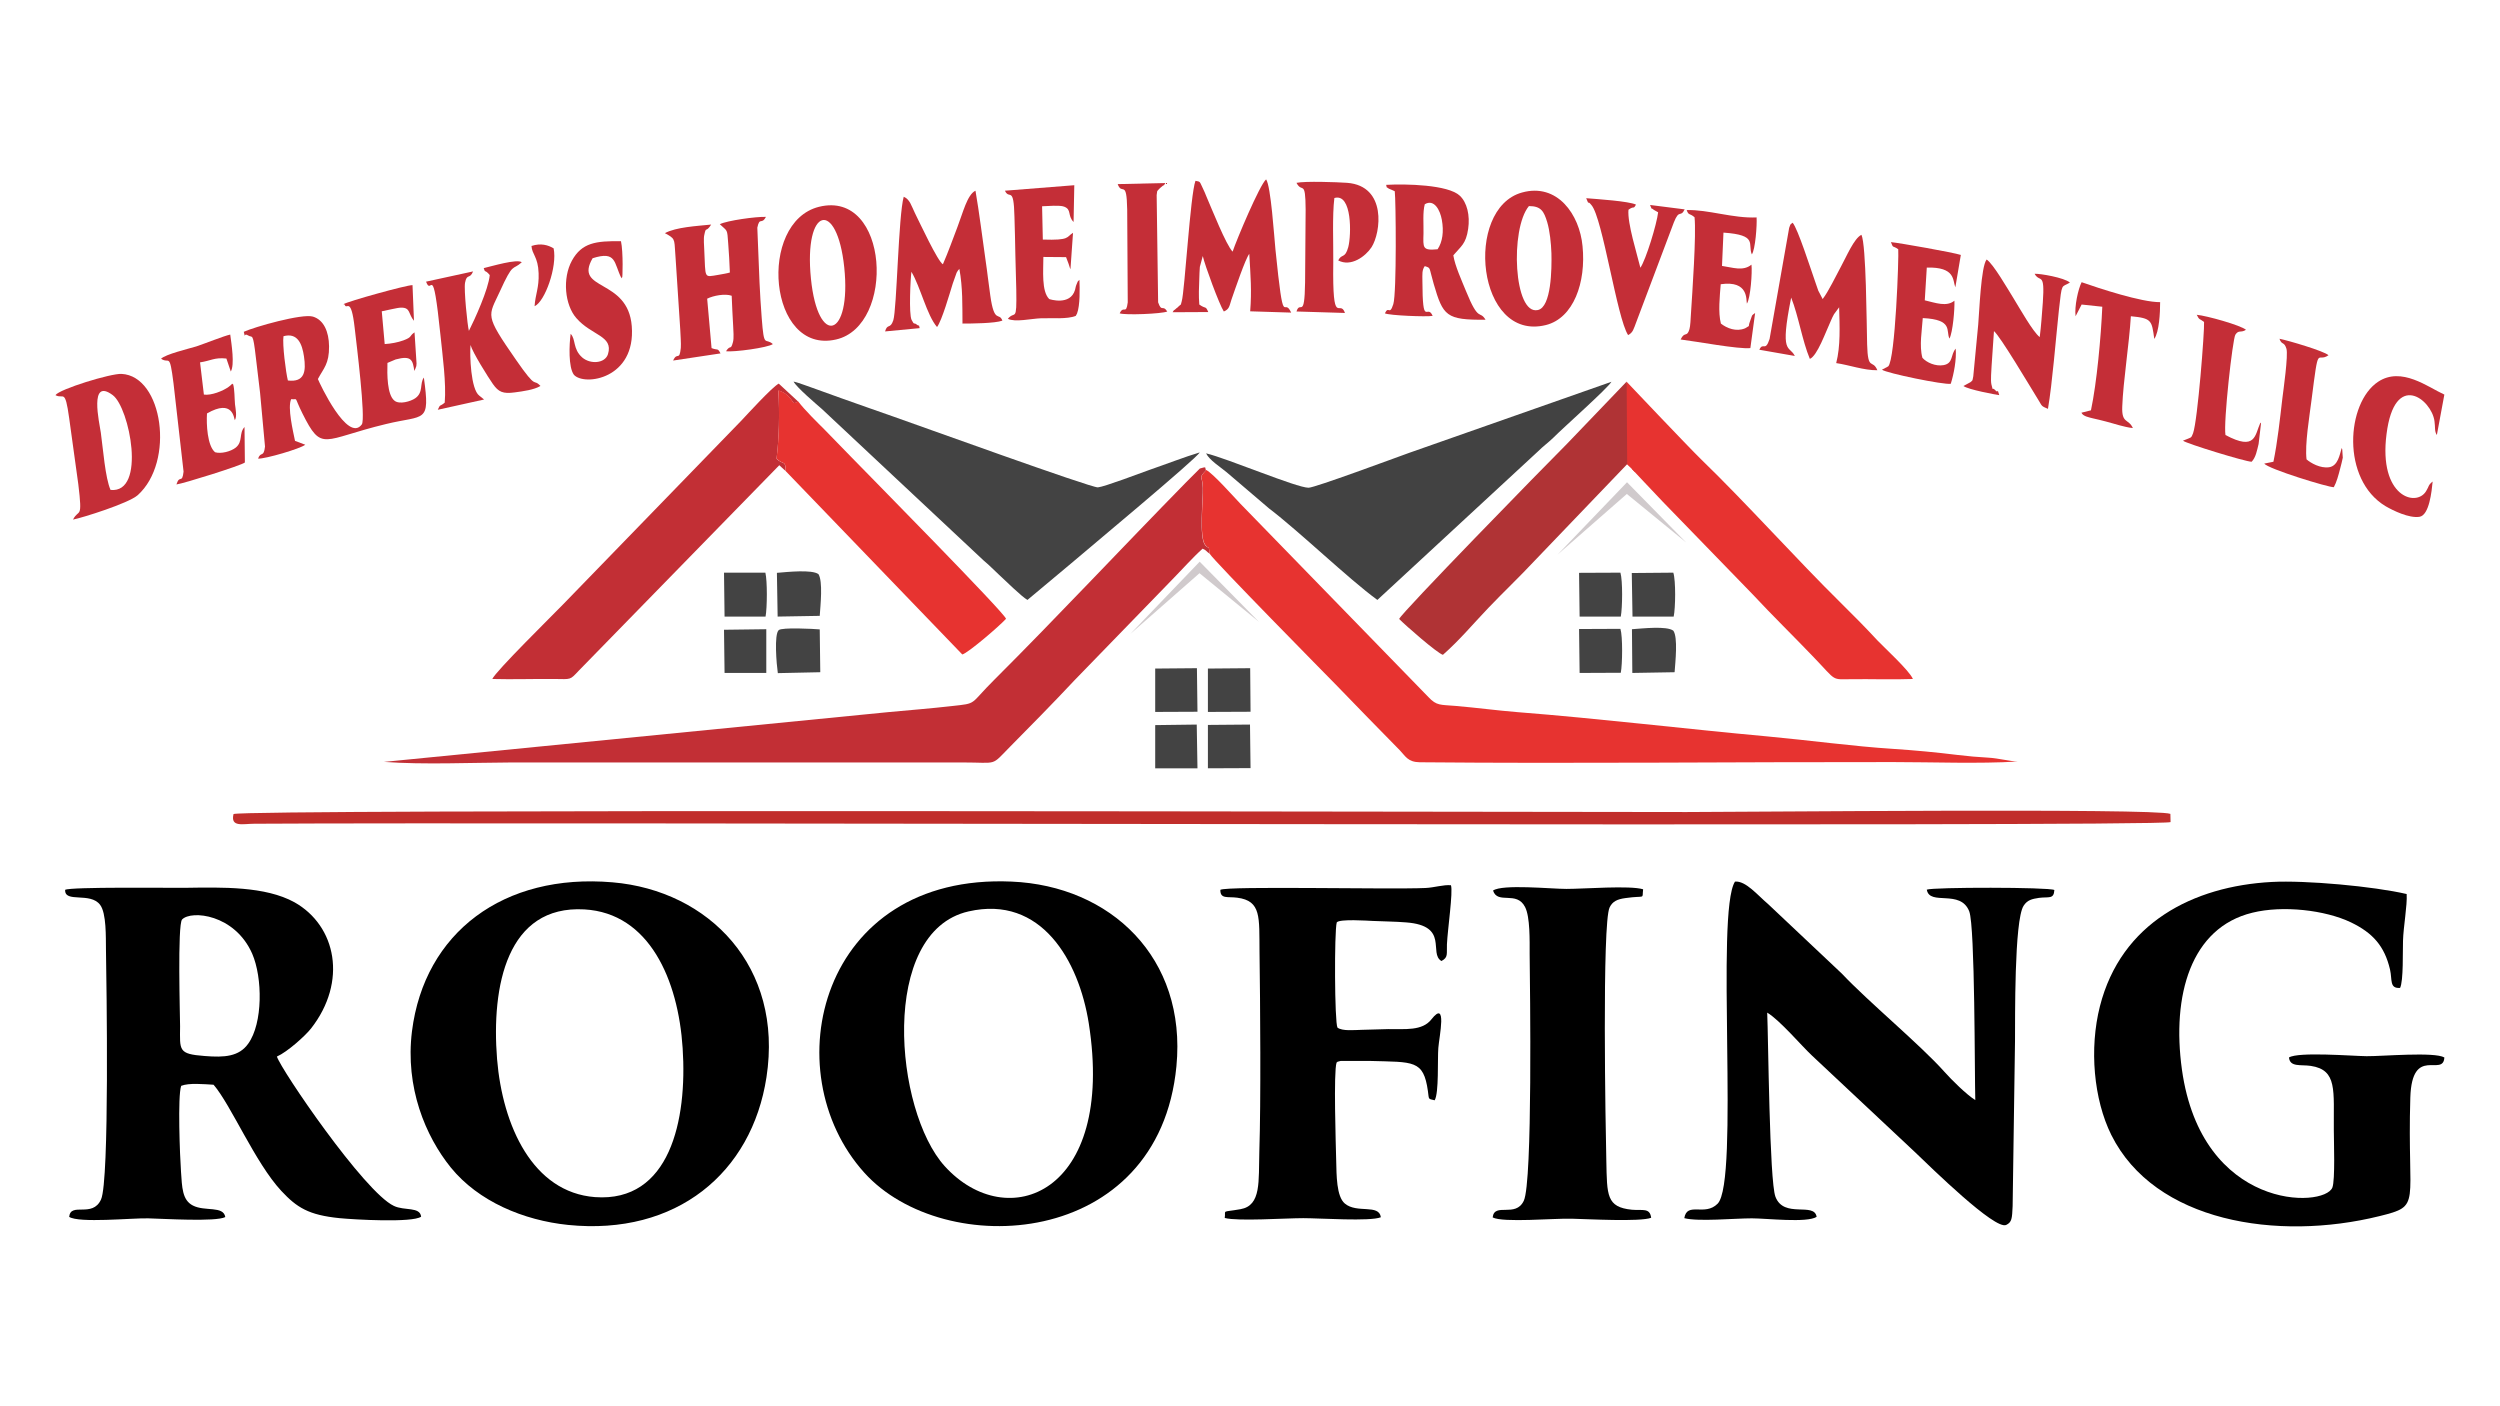 <?xml version="1.0" encoding="UTF-8"?>
<svg xmlns="http://www.w3.org/2000/svg" xmlns:xlink="http://www.w3.org/1999/xlink" version="1.1" id="Capa_1" x="0px" y="0px" viewBox="0 0 1366 768" style="enable-background:new 0 0 1366 768;" xml:space="preserve">
<style type="text/css">
	.st0{fill-rule:evenodd;clip-rule:evenodd;fill:#C42E37;}
	.st1{fill-rule:evenodd;clip-rule:evenodd;}
	.st2{fill-rule:evenodd;clip-rule:evenodd;fill:#E73330;}
	.st3{fill-rule:evenodd;clip-rule:evenodd;fill:#C22F35;}
	.st4{fill-rule:evenodd;clip-rule:evenodd;fill:#434343;}
	.st5{fill-rule:evenodd;clip-rule:evenodd;fill:#424242;}
	.st6{fill-rule:evenodd;clip-rule:evenodd;fill:#C12E2B;}
	.st7{fill-rule:evenodd;clip-rule:evenodd;fill:#B03335;}
	.st8{fill:#D0CACC;}
</style>
<g>
	<path class="st0" d="M187.7,166.2c0.2,0.2,0.6,0,0.7,0.4c1,3,3.4-5.1,5.4,12.6c1,8.7,6.1,49.6,3.9,52.7   c-7.7,10.5-23.2-22.7-24-24.8c3.1-5.9,6.2-8.2,6.1-17.9c-0.1-8-2.9-14.4-8.8-16.2c-5.9-1.8-32.2,5.7-37.8,8.3   c1.2,4.6-0.5,0.1,2.6,2.1c2.1,1.3,2.4-2.1,4,11.9c0.8,6.5,1.5,12.8,2.3,19.3l2.7,29.4c-0.7,6.3-2.3,2.4-3.8,6.6   c4,0.2,23.3-5.5,25.8-7.6l-5.6-2.1c-1.1-5.4-4.2-18.3-2.1-22.8c4.1,0.5,1.2-2.2,6.1,7.7c10.8,21.6,10.8,14.3,45.7,5.9   c21.3-5.2,24.2,0,20.7-25.4c-2.4,3.3-0.1,8.1-4.7,11.3c-2.4,1.7-8.7,3.6-11.4,1.3c-4-3.2-4-14.4-3.8-20.6l4.5-1.9   c8.9-2.4,9.3,0.6,10.2,6.3l0.7-1.6c0.5-2.1,0.3,0.7,0.5-2.5l-1.1-17c-3.1,2.1-1,2.5-6.1,4.4c-3,1.1-6.8,1.8-10.2,2l-1.6-17.9   c2.4-0.4,8.5-2,10.5-2c5.3-0.1,3.9,3.4,7.1,7.2l-0.8-19.5C222.2,155.7,189.9,164.7,187.7,166.2 M157.3,207.9   c-1.1-4.3-3.1-19.9-2.4-24.2c7.7-2.1,10.2,4.2,11.2,11.1C167.3,202.9,166.5,209,157.3,207.9z"></path>
	<path class="st0" d="M393.3,122.5c4.3,4.1,4,2.3,4.6,10.6c0.4,4.9,0.7,10.5,0.9,15.8c-1.6,0.5-4.2,0.9-6.4,1.3   c-8,1.3-6.8,2.3-7.6-13.8c-0.1-1.8-0.4-6.3,0-7.9c1.1-5.3,0.7-0.9,3.8-5.8c-7.8,0.8-19.3,1.4-25.3,4.7l1.5,0.8   c4.6,2.7,3.5,3.1,4.4,13.6l2.5,38.3c0.1,2.7,0.5,7.6,0.3,10c-0.8,7.6-1.9,1.8-4.2,6.9l25.9-3.9c-1.7-3.2-1.4-1.5-4.9-2.9l-2.4-27   c3.4-1.7,9.8-2.9,13.4-1.6c0.2,5.5,0.5,11,0.8,16.4c0.1,2.4,0.5,6.8-0.1,8.9c-1.3,4.9-1.3,1.1-3.8,5c4.2,0.6,22.8-1.9,25.6-3.9   c-4.3-3.8-4.8,2.8-6.1-14.3c-0.5-6.6-0.9-12.9-1.2-19.5l-1.2-29.8c1.3-6.2,2.3-1.3,4.7-5.9C413.1,118.3,397.3,120.5,393.3,122.5"></path>
	<path class="st0" d="M30.3,215.9c4.4,2.5,5.2-4.1,7.5,12.6l5,36.2c2.4,19.9,0.3,12.9-2.9,19.2c5.2-1,30.3-8.9,35.3-13.3   c20.5-18.3,13.8-65.2-8.8-66.3C60.5,204,32.5,212.6,30.3,215.9 M60.4,267.7c-2.9-6.5-4.1-22.6-5.3-31.2c-0.8-5.6-6.6-30.4,6.5-20.6   C70.8,222.7,80.1,269.7,60.4,267.7z"></path>
	<path class="st0" d="M961.3,191.1l19.4,3.4c-3-6.1-8.4-0.1-2-31.9c4.1,10.4,6,23.4,10.2,33.5c4.1-1.7,8.6-14.6,11.6-21.1   c0.5-1.1,0.9-2.1,1.6-3.3l2.8-3.8c0.3,10.5,0.8,21.2-1.6,30.5c7,1,15.1,4,22.5,3.9c-2.7-6.4-5.2,0.8-5.6-14.1   c-0.3-11.5-0.5-54.3-3.1-59.9c-4,1.8-8.4,12.3-10.9,16.8c-3,5.5-7.1,14.2-10.3,18.3l-2.4-4.6c-0.6-1.8-1.1-3.2-1.8-5.2   c-2.4-6.8-9.4-28.7-12.2-31.9c-1.5,1.2-1,0.4-1.9,2.8l-10.7,60.7C964.5,192.6,963.4,186.6,961.3,191.1"></path>
	<path class="st0" d="M673.5,137.5c-3.6-3.7-11.3-23.2-14.3-30.1c-0.7-1.7-1.2-3-2.1-4.8c-1.7-3.5-1.1-3.3-3.9-3.8   c-2.8,7.4-5.9,60.6-7.5,65.8c-0.9,3,0.2,0.9-1.8,2.9c-0.9,1-0.6,0.4-1.6,1.4c-1.4,1.3-0.3-0.4-1.6,1.7l19.5-0.1   c-1.6-3.7-1.1-1.4-4.9-4.1c-0.4-4.9-0.2-9.2,0-14.2c0.1-2.1,0.1-4.4,0.3-6.4l1.6-5.9c1.1,5,9.1,26.7,11.5,30.3c3.1-1.3,3-3,4.2-6.6   c2-5.7,7.5-22,9.7-24.9c0.7,12.2,1.4,19.9,0.5,31.4l22.4,0.7c-4.4-9.6-3.9,11.7-8.6-34.5c-0.7-7-2.5-34.7-5.1-38.3   C688.3,101,675.7,130.9,673.5,137.5"></path>
	<path class="st0" d="M515.2,144.4c-2.8-1.5-12.6-22.6-15.3-28c-2-4.1-2.7-7.4-6.1-8.9c-2.9,10.1-3.8,61.7-5.7,67.5   c-1.7,5.1-3.2,1.5-4.5,6.1l18.9-1.8c-0.8-3,0.4-0.3-1.8-2.1c-1.4-1.1-1,0.7-2.6-2.4c-1.6-3.2-0.6-22.9-0.1-26.3   c5,8.4,8.4,23.7,14,30.2c2.7-3.7,6.8-18,8.6-23.8l2.1-5.9c0.8-1.4,0.7-1.2,1.5-2.1c1.9,10.5,1.6,20,1.7,29.9   c4.8,0,17.9-0.1,21.8-1.6c-1.8-4.9-4.4,2-6.6-13.7c-1-6.7-1.6-12.8-2.6-19.4c-1.8-12.5-3.4-25.8-5.5-37.9   c-4.5,2.1-6.9,12.2-9.8,19.7C520.6,130.7,518.2,137.5,515.2,144.4"></path>
	<path class="st0" d="M447.5,113c-33.7,8.4-27.7,81,9.3,72.5C489.5,178.1,485.9,103.5,447.5,113 M443.1,152.3   c-4-39.6,14.3-43.6,18.2-6.2C465.3,184.7,446.9,190,443.1,152.3z"></path>
	<path class="st0" d="M831.6,105.2c-31.8,8.8-24.7,81.8,13.1,72.4c15.1-3.8,22-23.3,20-43.1C863.1,117.2,850.9,99.8,831.6,105.2    M835.4,112.6c6.7,0,8.2,2.9,10,8.8c1.4,4.7,2.1,11.4,2.3,17c0.2,8.4,0,29.4-7.4,31C827.1,172.4,825,125.1,835.4,112.6z"></path>
	<path class="st0" d="M762.1,104.5c0.6,4.4,1.1,55.7-0.8,61.7c-2.1,6.6-2.5,0.5-4.6,5c2.4,1.2,22.8,2,26.1,1.4   c-3-7.1-5.5,7.3-5.6-19.3c0-3.4-0.3-5.7,1.3-7.9c3.5,1.2,2.1,0.2,4.9,9.8c5.1,17.4,6.7,19.7,28.3,19.5c-3.3-5.5-3.6,1.8-10.7-15.7   c-2.3-5.7-6-13.7-6.9-19.5c4.1-4.9,6.9-6.1,8.1-14.4c1.1-7.4-0.6-14.5-4.6-18.2c-6.4-6-29.4-6.5-40.2-5.9c0.6,2.3-0.2,0.7,1.5,2.1   C759.3,103.2,761.7,104.3,762.1,104.5 M778.5,111.6c5.2-3.1,8.4,3.4,9.3,8.4c1.2,6.5,0.4,12.2-2.3,16.2c-8.4,0.8-7.9-0.8-7.7-8.7   C777.9,122.5,777.3,115.9,778.5,111.6z"></path>
	<path class="st0" d="M264.3,146.5c0.9,3,0.5,0.4,3.3,3.8c-0.7,7.8-8.3,24.4-11.4,30.5c-0.8-3-2.8-22.7-2.1-26.3   c1-5.3,2.6-1.7,4.4-6.2l-25.7,5.6c3.1,8.6,3.5-13.1,7.9,29.5c1.1,10.9,3.2,25.9,2.3,36.6c-2.8,2.4-2.3,0.5-3.8,3.9l25.3-5.6   l-2.6-2.1c-4.7-3.4-5.3-22.4-4.8-27.7c1.1,4.1,9.8,17.9,12.2,21.3c3.1,4.4,5.5,5.5,12,4.6c4.5-0.6,10.5-1.4,14-3.5   c-4.3-4.6-1.4,3-13.3-14.2c-17.5-25.2-15.2-23.6-8.9-37.4c7.5-16.5,6.7-11.2,12-16C282.6,141.3,268.6,145.5,264.3,146.5"></path>
	<path class="st0" d="M1072.8,210.9c2.6,2,17.9,4.8,19.6,5c-1.5-4.8-0.1-0.4-2.2-2.7c-2-2.2-0.9,1.5-2.1-3.2c-0.5-2.1,0-7.6,0.1-10   c0.4-6.5,0.9-12.6,1.3-19.1c3.6,3.1,19.3,29.6,24.3,37.7c2.1,3.4,1.4,3.2,5.2,4.8c2.4-13.9,4.3-38.4,6-54.1c1.7-15.4,1.3-12,6-14.9   c-3-2.7-16.5-5-19.3-4.8c2.9,5.2,5.7-1.6,4.5,15.7c-0.5,6.4-0.9,12.8-1.7,18.9c-3.8-3-10.9-15.7-14.3-21.2   c-3-4.8-11.1-18.9-14.7-21.2c-3.1,3.7-4,28.8-4.6,35.5l-2.7,28.3c-0.6,2.8-0.1,1.9-1.5,3.2l-3.3,1.8   C1073.4,210.7,1073,210.8,1072.8,210.9"></path>
	<path class="st0" d="M708.4,170.2l26.5,0.8c-2.9-8.2-6.9,9.2-6.4-27.6c0.1-10.2-0.6-25.6,0.6-35.2c9.8-2.9,9.3,20.4,7.6,26.8   c-1.8,6.6-3.6,3.4-5.5,7.3c7,3.7,14.9-2.2,18.2-7.2c5.1-7.9,8.5-33.5-13.3-35.2c-5.6-0.4-22.9-1-27.7,0c3.1,6,4.9-2.3,5,14.6   l-0.3,39.8C712.8,175.1,710.4,163.8,708.4,170.2"></path>
	<path class="st0" d="M88,196c4.5,3.2,4.6-4,6.8,13.4l5.5,48.3c-0.8,7-2.1,1.3-3.9,7c3.6-0.4,35.6-10.4,37.4-12l-0.2-19.4   c-3.2,3.6-0.7,7.8-4.7,11.2c-2.7,2.2-8.2,3.6-11.4,2.6c-4.2-3.5-4.8-15.2-4.4-21.2c14.3-8.2,14.7,2.8,15.2,3.7   c1.3-2,0.4-6.2,0.1-8.7c-0.3-3.5-0.2-8.1-1-10.9c-1.8-0.6,1.2-1.3-2.5,1.4c-3,2.2-9.5,4.8-13.5,4.2l-2.1-17.6   c6-0.9,7.8-2.8,14.4-2.1l2.4,7.1c2.2-3.7,0.4-14.9-0.3-20.2c-3.6,0.8-13.5,4.8-18.6,6.5C102.5,190.7,90.7,193.5,88,196"></path>
	<path class="st0" d="M925.9,118.7c1,9.5-1.2,40.7-2,53.3c-0.1,1.8-0.3,6.4-0.8,7.9c-1.4,4.7-2.6,0.9-4.8,5.6   c8.3,1,31.7,5.4,38.1,4.7L959,171c-2.3,1.7-1.4,1-2.7,4.3c-1.6,4.2,0.6,1.9-2.8,4.1c-4.8,2-9.9,0-13.2-2.6   c-1.6-6.1-0.6-15.1-0.1-21.5c15.4-2.2,13.8,8.6,14.3,10.6c2-3,3-17.2,2.5-21.3c-4.6,3.8-10.4,1.5-16.1,0.7l0.8-18.2   c19.1,1.3,13.1,6.3,15.5,11.9c1.9-2.5,2.9-16.1,2.6-20.2c-12.8,0.6-26.7-4.4-38.2-4C922.7,117.9,923.1,116.3,925.9,118.7"></path>
	<path class="st0" d="M1037.2,136.2c0.4,3.6-1.6,60.5-5.5,64l-3.4,1.8c2.4,1.9,34.1,8.4,37.6,7.7c1.7-5.4,3.2-13.3,2.7-19.2   c-2.9,3.3-1.2,8-6.6,9c-4.4,0.8-9.3-1.4-11.6-4c-1.8-6.6-0.2-15.1,0.2-21.7c16.9,0.8,12.5,7.1,14.6,11.2c1.8-3.5,2.9-15.9,2.7-20.7   c-4.3,3.5-10.2,1.2-16.2-0.2l1.1-17.9c15.8-0.4,14.1,7,15.6,10.8l3-17.7c-3.9-1.3-33.6-6.6-38.2-7   C1034.6,136,1034,133.9,1037.2,136.2"></path>
	<path class="st0" d="M549.1,104.2c2.4,5.3,4.8-3.2,5.2,14.3c0.2,7,0.4,13.9,0.5,20.9c0.1,6.5,0.4,12.4,0.5,18.9   c0.3,18.6-0.7,11.1-4.6,15.9c4,2,12.7-0.1,18.2-0.3c5.9-0.2,14.3,0.6,18.9-1.3l0.7-1.3c1.7-4.4,1.5-13.8,1.3-18.4   c-1.4,1.5-0.5,0.1-1.5,2.3c-0.7,1.7-0.4,1.4-0.9,3.2c-2.6,8.8-13.9,5.1-14.1,5c-4.3-4.2-3.2-15.6-3.2-23l12.4,0.1   c0.6,1.5,0.8,2,1.4,3.7c0.3,0.8,0.4,1.4,0.7,2.2c0.1,0.2,0.2,0.5,0.3,0.7l1.4-19.9c-3.8,2.3-1.4,4.2-16.5,3.7l-0.4-18.2   c3-0.1,9.7-0.7,12,0.2c4.3,1.6,1.7,4.7,5.2,8.4l0.4-20.1L549.1,104.2z"></path>
	<path class="st0" d="M1329.2,263.1c-2.6,2.1-1.8,2.4-3.6,5.3c-5.4,8.9-26,3-21.6-31.2c4.4-34.9,24.6-19,26.2-7.1   c0.5,3.3-0.1,5.5,1.3,7.6l4.1-22.1c-8.9-4-23.4-15.5-36.2-7c-17.4,11.5-20.3,53.4,4.1,68c4.3,2.5,12.8,6.6,18.4,5.8   C1327.4,281.7,1328.7,268.2,1329.2,263.1"></path>
	<path class="st0" d="M311.8,182.4c-0.8,5.9-1.3,18.3,1.8,22.4c5.7,6.3,33.9,2.2,31.6-26.6c-2.1-26.5-31.9-19-21.4-37.1   c13.2-4.2,11.5,2.5,15.8,11c0.1-0.2,0.2-0.7,0.3-0.6c0.3,1.5,0.7-13.9-0.6-19.7c-13.7-0.2-21.4,0.8-26.8,10.6   c-5.3,9.7-3.9,24.2,2.4,31.4c8.3,9.6,20.4,9.6,17.3,19.7c-1.6,5.1-9.6,5.7-14.1,1.8C312.9,190.7,314.7,185.3,311.8,182.4"></path>
	<path class="st0" d="M1134.1,172.8l3.3-6.4l11.3,1.2c-0.7,16.2-3,41.6-6.2,56.6l-5.2,1.3c0.8,2,4.4,2.6,6.3,3.1   c2.4,0.6,4.6,1,7,1.7c4.7,1.2,10,3.1,14.8,3.6c-2.4-5.3-6.2-2.2-5.8-11.8c0.5-13.7,3.8-34.2,4.7-49.3c11.5,1.1,11.4,2.3,12.8,12.4   c2.7-3.9,3.2-14.4,3.2-20.1c-10.2,0.1-33.5-7.6-42.9-10.9C1135.5,157.9,1133.4,167.5,1134.1,172.8"></path>
	<path class="st0" d="M889.6,183.1c2.7-1.4,3-3.3,4.5-7.2l20.5-54.4c3-7.6,3.6-2.3,5.9-7.1l-18.9-2.4c1.8,4-0.4,0.6,2.1,2.7   c0.5,0.4,1.6,0.8,2.3,1.3c-0.7,6.4-6.7,26-9.7,30.3c-1.8-7.5-7.2-24.4-6.5-31.7c3.3-2.4,2.5,0.1,4.1-2.8c-4-1.9-21.1-3-27.2-3.5   c2,4.9,0.2,0.4,2.9,3.8C875.7,119.2,883.5,173.8,889.6,183.1"></path>
	<path class="st0" d="M1204.3,175.9c0.3,4.8-3.5,53.9-6,60.8c-1.1,3-1.1,2.2-4.8,3.8c-0.1,0.1-0.5,0.1-0.7,0.3   c1.6,1.5,34.2,11.5,37.5,11.5c2.3-2.4,2.9-6.1,3.8-9.7l1.3-11.1c0-0.1-0.1-0.4-0.3-0.6c-3.1,6.8-2.4,15.7-19.1,6.8   c-1.2-6.9,3.9-52.4,5.4-54.8c1.9-2.9,2.9-0.8,5.8-2.7c-2.9-2.5-21.5-7.7-26.9-8.2C1201.8,175.1,1201.7,173.9,1204.3,175.9"></path>
	<path class="st0" d="M1242.2,252.3l-5,1c2,2.9,35.3,13.1,38,12.9c1.5-2.7,2.5-6.4,3.5-10.3c0.4-1.7,1.1-4,1.4-5.8l-0.3-4.6   c-0.1-0.2-0.2-0.5-0.3-0.7c-1.1,3.6-2,9.8-6.9,10.5c-4.8,0.7-10-2.3-12.3-4.3c-1-8.1,1.6-23.5,2.7-32.3c4.1-32.2,2.7-20,9.3-24.6   c-2.4-2.3-22.2-8.1-26.8-9c1.3,3.7,2.5,1.3,3.8,5.4c1.1,3.4-1.7,23-2.2,27.1C1245.8,228.7,1244.4,241.8,1242.2,252.3"></path>
	<path class="st0" d="M611.8,171.2c2.8,1.1,23.1,0.3,26-1c-2.6-4-3,0.7-5-5l-0.8-58.6c0.5-3.1-0.1-1.6,1.4-3.4   c0.5-0.6,1.1-0.9,1.6-1.4c1.6-1.5,0,0.9,1.8-1.8l-26.1,0.6c2.4,6.5,4.9-3.1,5.2,13.9l0.3,50.7C615.3,172.4,614,166.5,611.8,171.2"></path>
	<path class="st0" d="M290.4,134.4c0.3,4.7,3.6,5.9,3.9,14.9c0.3,8-1.8,11.5-2.2,18c5.6-2.4,12.5-21.6,10.4-31.6   C299.5,133.9,295.5,132.7,290.4,134.4"></path>
	<path class="st1" d="M418.8,588.6c9.3-60.4-31.4-102-84.1-106.5c-59.5-5.1-102.8,27.4-109.6,81.4c-3.8,30.7,7.4,57.3,21.2,74.4   c15.1,18.6,39.8,28.9,64.1,31.4C369.6,675.3,410.8,640.8,418.8,588.6 M271.6,578.7c-3.2-40.1,5.5-84.2,47.7-81.8   c35.5,2,51.3,38.5,53.7,75.8c2.6,39.4-7,84.4-47.9,81.4C291.1,651.5,274.6,615.2,271.6,578.7z"></path>
	<path class="st1" d="M642.8,582.6c5.7-59.4-36.1-98.6-90.1-100.9c-104.7-4.6-130.3,103.8-80.4,159.1   C515.7,688.9,633.2,682.7,642.8,582.6 M529.2,498c39.8-9.1,60.3,27,65.7,61.1c14.7,93.5-44.7,115.6-78.7,78.1   C488.7,606.9,480.2,509.2,529.2,498z"></path>
	<path class="st1" d="M101.2,485.1c-8.7,0.1-62.5-0.6-65.6,1.1c-0.4,7.4,13.7,1,19.1,8.2c3.5,4.6,3.1,17.7,3.2,24.6   c0.3,17.9,2,126.2-2.7,136.4c-4.7,10.3-16.6,1.2-17.4,9.5c5.4,3.5,34.1,0.6,43.1,0.8c8.3,0.2,37.1,2,42.2-0.7   c-1-6.3-11.1-2.9-17.7-6.3c-5.9-3-5.9-10-6.5-18.5c-0.6-8.4-1.9-41.3,0.1-46.9c4.2-1.7,12.4-0.9,17.7-0.6c9.6,11.2,22.7,42.6,37,58   c8.5,9.1,14.9,13.2,31.8,14.9c8.1,0.8,39.8,2.6,44.6-0.8c-0.6-5.6-9.1-3.1-14.9-5.9c-16.1-7.5-61.8-74.6-63.9-81.6   c5.7-2.5,15.6-11.4,18.7-15.4c19.9-25.5,13.8-56-9.1-68.9C144.9,484.2,121.5,484.8,101.2,485.1 M99.5,502.4   c5-5.2,28.8-2.9,38.3,18.7c5.7,13.1,5.9,38-2.2,49.2c-5,7-12.9,7.6-23.8,6.7c-14.5-1.1-13.5-3-13.4-16.2   C98.4,556.2,96.9,505.1,99.5,502.4z"></path>
	<path class="st1" d="M1052.8,486.1c1.5,9.1,18.4-0.5,23.2,11.9c3.2,8.3,2.9,89.9,3.3,103.1c-4.8-3-12.8-10.9-16.9-15.5   c-13.3-14.9-41.4-38.1-56-53.6l-40.3-38c-5.9-5-12.2-12.8-18.1-12.3c-10.8,16.8,2.6,163.8-9.5,176c-7,7.1-16.7-1.3-18.2,7.9   c7.6,2,27.4,0.1,36.9,0.1c8.1,0,30,2.6,35.4-0.8c-1.2-8.3-17.9,1.1-22.5-11c-3.3-8.6-3.9-87.4-4.5-100.6c6.9,4.1,19,18.4,24.5,23.5   l56.1,52.6c8.9,8.5,43.9,42.9,50,39.9c3.1-1.5,3.2-3.5,3.5-10.3l1.3-90.2c0.1-11.1-0.5-65.9,4.7-73.9c2.1-3.2,4.6-3.7,8.4-4.3   c5.4-0.7,8.1,0.9,8.4-4.3C1119.5,484.7,1056.2,484.7,1052.8,486.1"></path>
	<path class="st1" d="M1311.4,539.8c1.9-3.8,1.4-20.2,1.6-25.7c0.2-7.7,2.4-19.4,2-25.6c-17.9-4.2-55.2-7.6-73.7-6.6   c-43,2.3-82.3,22.4-93.9,67.9c-5.9,23.2-3.4,50.9,6.2,70.3c23.7,47.6,90.7,58.2,146.5,44.4c23.5-5.8,15.1-5.4,16.9-64.8   c0.9-28.9,18-10.8,18.6-21.9c-5.4-3.2-34.2-0.6-42.5-0.7c-8-0.1-37.2-2.5-42.4,0.7c0.5,5.4,6.4,3.8,11.9,4.6   c14.7,2.2,12.4,13.6,12.6,35.1c0,5.8,0.8,27.4-0.8,31.4c-4.6,11.3-71.4,12.7-82.2-64.5c-5.6-40.5,4.8-77.5,38.5-85.7   c16.6-4.1,39.7-1.5,53.9,5.3c12,5.8,18.3,13,21.3,25.7C1307.2,535.4,1305.5,540.2,1311.4,539.8"></path>
	<path class="st2" d="M661,302.6c2.1,3.7,64.4,66.9,69.1,71.7c11,11.4,23.4,24.1,34.8,35.7c3,3.1,4.3,6.4,10.8,6.5   c85.3,0.8,173-0.2,258.7-0.1c22,0,46.4,1,68.1-0.3c-4.3-0.1-10.6-1.8-15.9-2.1c-5.6-0.3-11.4-0.8-17.1-1.5   c-11.2-1.4-24.1-2.6-35-3.3c-22-1.4-45.8-4.7-68.6-6.8c-45.9-4.2-91.1-9.7-136.9-13.3c-11.2-0.9-22-2.4-33.9-3.4   c-8.1-0.7-10.1,0-14.6-4.8L677.7,275.2c-4-4.2-14.7-16.3-18.6-18.4c-4.5,5.1-2.1,2.4-1.8,9.7c0.2,6.3-2.2,27,1.3,31.3   C660.6,300.5,660.3,297.1,661,302.6"></path>
	<path class="st3" d="M661,302.6c-0.7-5.4-0.3-2.1-2.5-4.7c-3.5-4.3-1.1-25-1.3-31.3c-0.2-7.3-2.7-4.7,1.8-9.7c-1-1.1,1-2.3-3.4-0.9   l-7.5,7.5c-34.6,35.3-71.1,74.3-104.7,107.8c-14.1,14-9,12.9-23.4,14.5c-11.3,1.3-23,2.2-34.6,3.3l-275.6,27.2   c22,1.6,47.6,0.4,70,0.3c23.5,0,47,0,70.4,0h175.6c19.9,0,15.3,2.3,26.2-8.7c10-10.1,23.8-24.1,35.2-36.3l52.6-54.2   c6-6.1,11.8-12.7,17.3-17.6C659.3,300.7,658.8,301.1,661,302.6"></path>
	<path class="st1" d="M666.8,486.2c-0.1,5.2,4,3.6,9.2,4.3c13.3,1.7,12,10.7,12.2,29.5c0.4,28.8,0.8,81.7-0.1,109.3   c-0.5,16.1,1.2,29.4-10.3,31.4c-10.8,1.9-7.9,0.1-8.6,4.8c7.1,1.9,33.1,0.1,42.9,0.1c9,0,36.6,1.9,42.4-0.5   c-1-7.4-13.1-1.9-19.7-7.5c-4.6-3.9-4.5-15.5-4.7-23.4c-0.2-8.7-1.5-48.5,0.2-53.6c1.1-0.7-0.5-0.2,2.2-0.9h16.3   c23.5,0.7,29-0.7,31.4,16.4c0.7,4.8-0.1,4.2,3.7,5.1c2.4-4,1.5-22.5,2-28.6c0.5-6.4,5-26.8-3.8-15.6c-5,6.4-14.4,5.2-23.5,5.3   c-4.8,0.1-9.7,0.3-14.5,0.4c-4.2,0.1-10.6,0.8-13.3-1.2c-1.6-2.6-1.8-52.6-0.4-57.5c1.5-2,17-0.9,19.6-0.8   c6.2,0.3,12.2,0.3,18.3,0.8c23.8,1.8,12.1,16.9,19.3,21.1c3.8-2,2.8-3.8,3-9.1c0.4-8.4,3.4-28.7,2.2-32.3c-4-0.4-9.2,1.3-13.9,1.5   C759.5,486.1,670.7,484,666.8,486.2"></path>
	
		<rect x="889.3" y="248" transform="matrix(0.707 -0.707 0.707 0.707 83.182 705.261)" class="st2" width="7.2" height="8.4"></rect>
	<path class="st1" d="M855.9,485.7c-8.5,0-35-2.7-40.1,0.9c2.5,7.8,12.9-0.1,17.5,9c2.8,5.4,2.5,18.6,2.5,25.5   c0.2,18.2,1.7,124.7-3.2,135c-4.5,9.5-16.1,0.7-17,9.1c5.6,3,34.1,0.4,43.2,0.7c8.9,0.2,37.2,1.8,43.4-0.5   c-0.7-5.6-4.7-3.9-10.5-4.4c-14-1.4-13.6-7.9-14-26.6c-0.4-16.8-2.4-130,1.8-138.6c1.6-3.3,4.2-4.5,8.7-5.1c11.3-1.6,8.9,1,9.6-4.8   C890.5,483.7,865.6,485.7,855.9,485.7"></path>
	<path class="st4" d="M433.6,208.5c1.8,3.3,12.2,12.1,15.4,14.9l88.4,82.8c3.2,2.7,5,4.6,8.1,7.5c3.6,3.3,12.8,12.4,15.9,14.1   l23.8-19.9c7.9-6.8,69-57.6,70.3-60.7c-8.3,2.5-18.3,6.4-27.3,9.5c-4.5,1.6-24.8,9.3-28.3,9.6c-3.6,0.3-99.7-34.5-111.8-38.7   c-9.3-3.3-18.4-6.4-28.1-9.9c-4.3-1.5-9-3.3-13.6-4.9C443,211.7,436.3,209,433.6,208.5"></path>
	<path class="st5" d="M659,247.7c1.8,3.7,7.7,7.4,11.2,10.3l23.2,19.8c16.7,12.7,43.4,38.5,59.2,50l87.8-81.2   c2.8-2.8,5.4-4.6,8.3-7.4c6-6,29.7-27,31.8-30.6l-110.7,38.9c-7.5,2.7-51.4,19-54.8,19C708.4,266.5,670.7,250.5,659,247.7"></path>
	<path class="st6" d="M1185.9,444.7c-8.1-3.2-234.3-1-264.4-1c-105.2,0-788.2-1.7-793.9,1.1c-1.8,7.4,5.2,5.3,11.2,5.3   c148.6-1,1040.5,1.9,1047.2-0.9L1185.9,444.7z"></path>
	<path class="st3" d="M429.3,257.4c-0.1-6.2-1.3-3.2-5-6.7c1.4-11.1,1.7-25.1,1-37.3c4.2,1.2,6.4,3.8,8.4,6.9c1.8-0.4,1.1,0,2.4-0.9   l-10.6-9.8c-3.7,2-17.1,16.7-20.3,20.1l-97.4,100.4c-5.8,6-37,36.7-38.8,40.9c11.2,0.3,22.7-0.1,34,0c9.2,0.1,8.3,0.7,13.2-4.5   l109.6-112.3L429.3,257.4z"></path>
	<path class="st2" d="M891.8,256.4c0,0,12,12.8,16.7,17.7l49.2,50.7c10.6,11.4,22.6,23.1,33.3,34.3c12.9,13.4,9.3,12.1,21.2,12   c10.9-0.1,22.1,0.3,33-0.1c-1.7-4.4-16.1-17.6-19.3-21c-6.4-6.9-12.5-13.1-19.3-19.8c-25.4-25-51.8-54.7-77.3-79.4   c-6.6-6.4-40.5-42.2-40.5-42.2s-1.3,4.3-0.9,10.4l0.5,31.8c0.6,0.5,0,2,0.6,2.7C890.1,254.8,892.2,255.6,891.8,256.4"></path>
	<path class="st7" d="M888.8,208.5l-32.4,33.8c-13.3,13.3-90.8,92.7-91.9,95.9c3.4,3.5,20.8,18.7,23.9,19.6   c9.2-8.1,16.2-16.6,24.9-25.7c8.5-8.9,17.1-17,25.2-25.7l50.6-52.8"></path>
	<path class="st2" d="M429.3,257.4l96.5,100.2c3-0.7,20.2-15.4,23.9-19.5c-1.1-3.6-75.5-79-84.7-88.5c-5.6-5.8-9.9-10.2-14.5-14.9   c-3.7-3.7-10.8-10.6-14.4-15.4c-1.3,0.8-0.6,0.5-2.4,0.9c-2-3.1-4.2-5.7-8.4-6.9c0.7,12.2,0.4,26.2-1,37.3   C428,254.2,429.3,251.2,429.3,257.4"></path>
	<path class="st4" d="M424.9,336.9l23-0.4c0.4-5.7,1.8-18.9-0.7-22.8c-3.6-2.6-16.8-1.2-22.7-0.7L424.9,336.9z"></path>
	<path class="st4" d="M891.9,367.7l23.1-0.4c0.4-5.5,1.9-19.1-0.7-22.7c-3.6-2.7-16.8-1.2-22.6-0.8L891.9,367.7z"></path>
	<path class="st4" d="M447.9,343.9c-3.4-0.3-20.7-1.2-22.4,0.4c-2.6,2.3-1.2,18.7-0.5,23.5l23.2-0.5L447.9,343.9z"></path>
	<path class="st4" d="M892,336.9h22.5c1-4.7,1.2-19.6-0.2-24l-22.7,0.2L892,336.9z"></path>
	<path class="st4" d="M863.1,336.9h22.5c0.9-4.8,1.1-19.5-0.2-24l-22.6,0.1L863.1,336.9z"></path>
	<path class="st4" d="M863.1,367.7l22.5-0.1c0.9-4.6,1.1-19.8-0.2-24l-22.6,0.1L863.1,367.7z"></path>
	<path class="st4" d="M395.9,336.9h22.4c0.9-4.8,1-19.5-0.1-24h-22.6L395.9,336.9z"></path>
	<polygon class="st4" points="660,389 683.3,388.9 683.1,365.1 660,365.3  "></polygon>
	<polygon class="st4" points="660,419.8 683.3,419.7 683,395.9 660,396.1  "></polygon>
	<polygon class="st4" points="395.9,367.7 418.7,367.7 418.7,343.8 395.6,344.1  "></polygon>
	<polygon class="st4" points="631.2,389 654.3,388.9 654,365.1 631.2,365.3  "></polygon>
	<polygon class="st4" points="631.2,419.8 654.3,419.8 653.9,395.9 631.2,396.2  "></polygon>
	<polygon class="st8" points="617.6,346.4 655.4,313.2 687.9,339.8 655.5,306.9  "></polygon>
	<polygon class="st8" points="851.1,303 888.9,269.9 921.3,296.4 889,263.5  "></polygon>
</g>
</svg>
